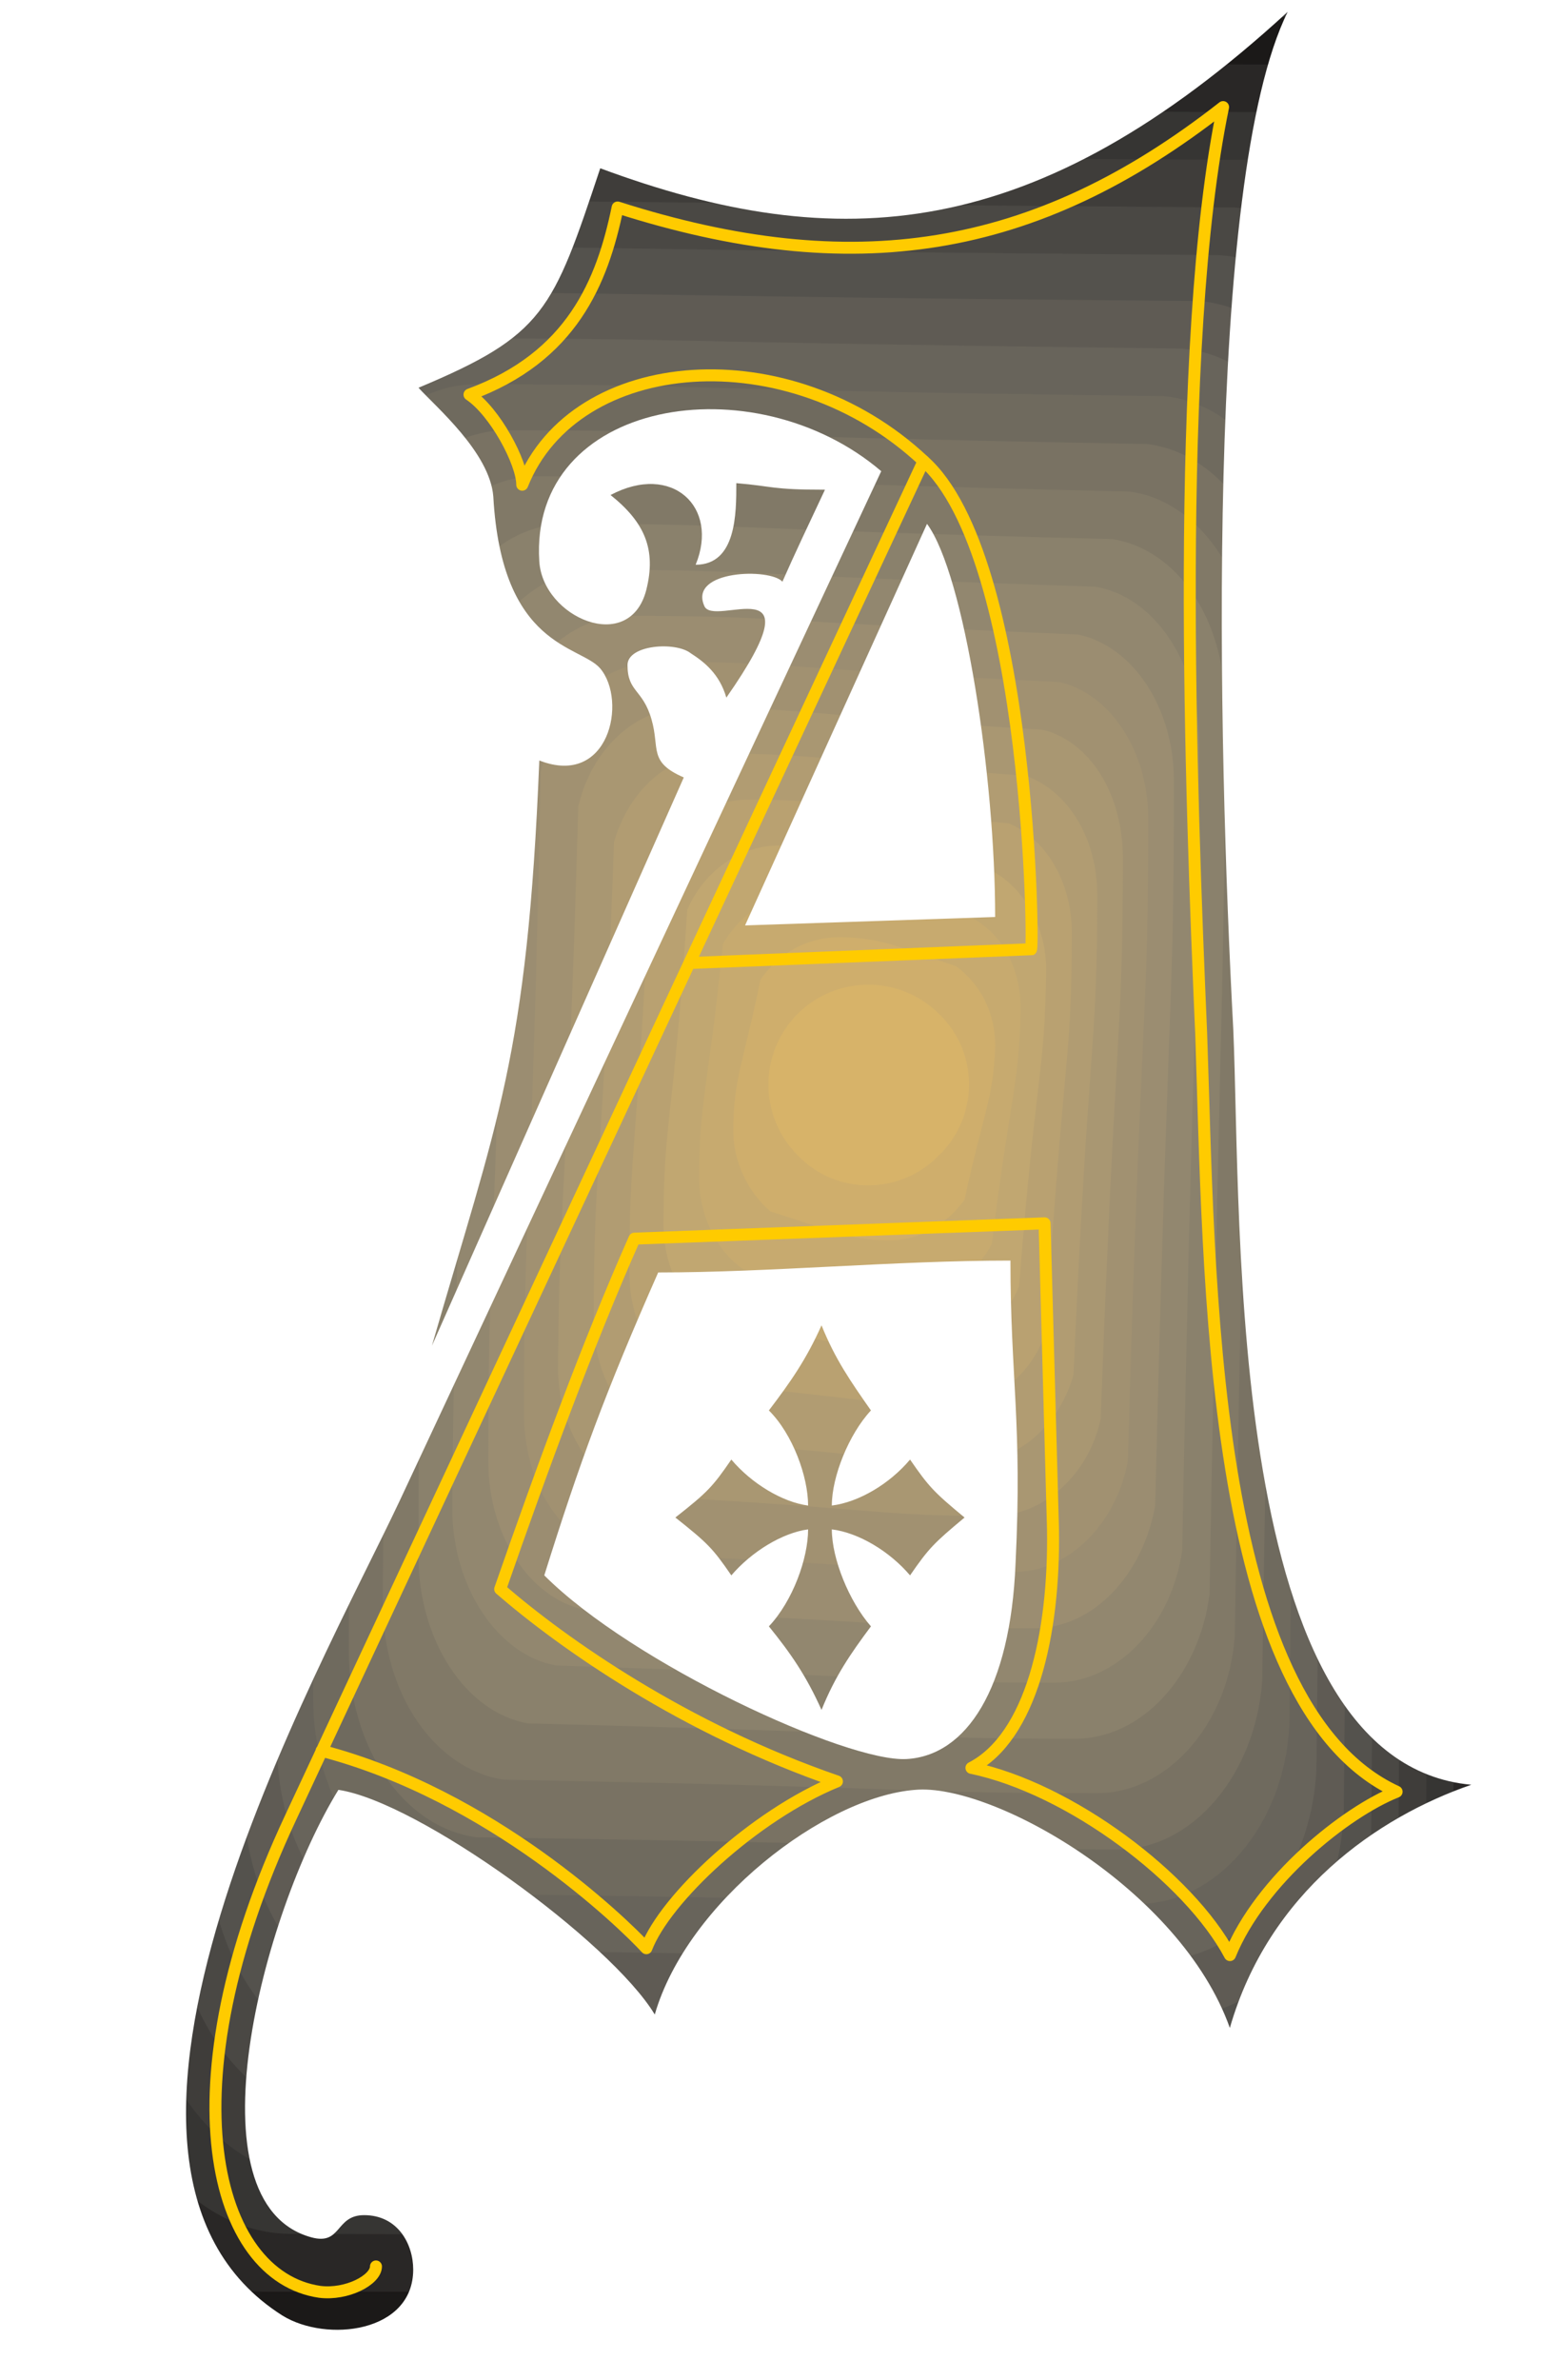 <svg xmlns="http://www.w3.org/2000/svg" xml:space="preserve" width="559.861" height="864.491" fill-rule="evenodd" stroke-linejoin="round" stroke-width="28.222" preserveAspectRatio="xMidYMid" version="1.2" viewBox="0 0 14813 22873"><rect x="0" y="0" width="14813" height="22873" fill="#333333" stroke="none"/><defs class="ClipPathGroup"><clipPath id="a" clipPathUnits="userSpaceOnUse"><path d="M0 0h14813v22873H0z"/></clipPath></defs><g class="SlideGroup"><g class="Slide" clip-path="url(#a)"><g class="Page"><g class="com.sun.star.drawing.ClosedBezierShape"><path fill="none" d="M312 163h14176v22403H312z" class="BoundingBox"/><path fill="#1B1918" d="M2257 163h10283c1080 0 1946 1176 1946 2616v17169c0 1455-866 2616-1946 2616H2257c-1079 0-1945-1161-1945-2616V2779c0-1440 866-2616 1945-2616Z"/></g><g class="com.sun.star.drawing.ClosedBezierShape"><path fill="none" d="M655 605h13604v21419H655z" class="BoundingBox"/><path fill="#292726" d="M655 3106c15-1392 848-2501 1894-2501 3272 0 2208 0 9813 15 1029 0 1880 1127 1880 2517 15 5461 33 3663-18 16384 0 1389-866 2502-1895 2502H2516c-1044-15-1861-1143-1861-2535 15-5461 33-3645 0-16382Z"/></g><g class="com.sun.star.drawing.ClosedBezierShape"><path fill="none" d="M980 1044h13028v20457H980z" class="BoundingBox"/><path fill="#363533" d="M1013 3449c17-1341 817-2405 1831-2405 3125 0 2127 17 9354 33 981 17 1798 1097 1798 2420 18 5216 18 3501-33 15600-15 1324-833 2403-1831 2403-3107 0-2091-15-9354-33-996-15-1798-1095-1798-2436 17-5200 50-3483 33-15582Z"/></g><g class="com.sun.star.drawing.ClosedBezierShape"><path fill="none" d="M1326 1486h12437v19476H1326z" class="BoundingBox"/><path fill="#3F3D3A" d="M1356 3774c33-1275 803-2288 1768-2288 2975 0 2043 17 8894 50 966 16 1735 1047 1735 2337 15 4938 15 3335-51 14814-15 1260-815 2274-1765 2274-2960 0-2013-18-8912-33-948-33-1699-1080-1699-2340 15-4937 30-3335 30-14814Z"/></g><g class="com.sun.star.drawing.ClosedBezierShape"><path fill="none" d="M1651 1928h11856v18511H1651z" class="BoundingBox"/><path fill="#4A4844" d="M1717 4102c33-1209 784-2174 1701-2174 2827 0 1961 17 8437 66 914 33 1651 1013 1651 2240 0 4677 0 3171-66 14030-31 1194-785 2174-1715 2174-2796 0-1915-17-8439-66-899-33-1635-1031-1635-2240 17-4677 50-3173 66-14030Z"/></g><g class="com.sun.star.drawing.ClosedBezierShape"><path fill="none" d="M1995 2369h11268v17529H1995z" class="BoundingBox"/><path fill="#54524D" d="M2059 4429c51-1145 770-2059 1651-2059 2668 0 1865 33 7983 81 866 33 1569 980 1569 2141 0 4415 0 3025-83 13245-31 1145-767 2060-1651 2060-2651 0-1833-16-7981-64-866-51-1551-998-1551-2159 15-4415 48-3007 63-13245Z"/></g><g class="com.sun.star.drawing.ClosedBezierShape"><path fill="none" d="M2339 2812h10678v16563H2339z" class="BoundingBox"/><path fill="#5F5B54" d="M2402 4772c66-1094 754-1960 1603-1960 2520 0 1784 33 7523 81 818 66 1488 965 1488 2060 0 4169-15 2861-99 12460-48 1080-734 1961-1585 1961-2503 0-1751-33-7523-81-833-66-1470-965-1470-2075 0-4154 48-2864 63-12446Z"/></g><g class="com.sun.star.drawing.ClosedBezierShape"><path fill="none" d="M2664 3251h10106v15586H2664z" class="BoundingBox"/><path fill="#68645B" d="M2763 5100c66-1032 718-1849 1521-1849 2370 0 1699 33 7080 99 785 66 1405 917 1405 1978 0 3892-16 2699-115 11676-48 1014-718 1831-1519 1831-2354 0-1668-33-7080-99-769-63-1391-932-1391-1961 17-3910 66-2716 99-11675Z"/></g><g class="com.sun.star.drawing.ClosedBezierShape"><path fill="none" d="M3010 3693h9517v14604H3010z" class="BoundingBox"/><path fill="#6F6A5E" d="M3106 5427c81-965 704-1734 1473-1734 2224 0 1619 50 6606 114 752 66 1341 884 1341 1882 0 3630-33 2550-132 10890-48 963-701 1717-1453 1717-2208 0-1588-33-6623-99-737-81-1308-899-1308-1880 15-3629 48-2552 96-10890Z"/></g><g class="com.sun.star.drawing.ClosedBezierShape"><path fill="none" d="M3352 4135h8929v13639H3352z" class="BoundingBox"/><path fill="#797263" d="M3449 5770c99-917 688-1635 1422-1635 2061 0 1523 48 6152 132 703 81 1257 848 1257 1780 0 3386-30 2388-147 10105-64 899-668 1621-1390 1621-2061 0-1504-51-6164-117-703-97-1226-866-1226-1798 0-3368 48-2385 96-10088Z"/></g><g class="com.sun.star.drawing.ClosedBezierShape"><path fill="none" d="M3680 4577h8356v12656H3680z" class="BoundingBox"/><path fill="#817967" d="M3809 6098c99-851 653-1521 1356-1521 1913 0 1441 48 5691 147 655 81 1179 818 1179 1684 0 3121-49 2240-166 9320-63 851-652 1504-1323 1504-1912 0-1422-48-5706-130-655-99-1160-818-1160-1702 15-3106 63-2222 129-9302Z"/></g><g class="com.sun.star.drawing.ClosedBezierShape"><path fill="none" d="M4023 5034h7752v11676H4023z" class="BoundingBox"/><path fill="#8A816C" d="M4152 6423c99-800 655-1389 1293-1389 1766 0 1357 48 5250 147 622 99 1079 769 1079 1603 0 2845-33 2061-147 8536-99 770-638 1389-1293 1389-1733 0-1324-48-5250-147-604-96-1061-800-1061-1603 0-2861 63-2076 129-8536Z"/></g><g class="com.sun.star.drawing.ClosedBezierShape"><path fill="none" d="M4347 5476h7181v10695H4347z" class="BoundingBox"/><path fill="#92876F" d="M4513 6751c96-737 619-1275 1226-1275 1618 0 1276 48 4792 162 571 99 996 737 996 1504 0 2585-49 1915-163 7753-99 719-622 1275-1227 1275-1585 0-1242-51-4791-165-557-97-998-752-998-1504 17-2598 83-1912 165-7750Z"/></g><g class="com.sun.star.drawing.ClosedBezierShape"><path fill="none" d="M4694 5918h6591v9731H4694z" class="BoundingBox"/><path fill="#9B8D71" d="M4856 7094c114-686 605-1176 1176-1176 1456 0 1180 48 4335 180 524 114 917 701 917 1404 0 2340-51 1751-180 6966-114 655-589 1179-1161 1179-1441 0-1162-66-4335-181-523-114-914-718-914-1422 0-2339 81-1750 162-6950Z"/></g><g class="com.sun.star.drawing.ClosedBezierShape"><path fill="none" d="M5037 6360h6001v8747H5037z" class="BoundingBox"/><path fill="#A19171" d="M5199 7421c132-622 589-1061 1128-1061 1308 0 1097 63 3859 195 493 114 851 671 851 1308 0 2075-66 1603-196 6181-114 605-571 1062-1094 1062-1293 0-1080-64-3877-181-491-129-833-685-833-1338 0-2060 66-1588 162-6166Z"/></g><g class="com.sun.star.drawing.ClosedBezierShape"><path fill="none" d="M5364 6800h5430v7769H5364z" class="BoundingBox"/><path fill="#A99772" d="M5559 7749c130-556 556-949 1047-949 1161 0 1014 66 3418 213 457 114 769 622 769 1227 0 1798-66 1437-213 5396-114 538-556 932-1031 932-1144 0-997-66-3434-196-426-132-751-655-751-1227 15-1816 81-1440 195-5396Z"/></g><g class="com.sun.star.drawing.ClosedBezierShape"><path fill="none" d="M5707 7242h4841v6804H5707z" class="BoundingBox"/><path fill="#B19C72" d="M5902 8092c147-508 539-850 998-850 1015 0 933 66 2961 213 409 147 686 604 686 1143 0 1554-81 1275-228 4613-132 473-524 834-966 834-996 0-915-82-2976-214-394-147-670-620-670-1143 0-1554 81-1293 195-4596Z"/></g><g class="com.sun.star.drawing.ClosedBezierShape"><path fill="none" d="M6050 7684h4254v5821H6050z" class="BoundingBox"/><path fill="#B9A171" d="M6245 8420c165-442 523-736 948-736 851 0 836 81 2503 228 361 147 607 572 607 1047 0 1292-83 1127-246 3826-132 427-508 719-900 719-851 0-833-82-2518-211-361-165-589-589-589-1064 0-1291 81-1128 195-3809Z"/></g><g class="com.sun.star.drawing.ClosedBezierShape"><path fill="none" d="M6377 8125h3681v4856H6377z" class="BoundingBox"/><path fill="#C1A771" d="M6606 8744c163-376 506-619 882-619 704 0 752 81 2046 243 310 165 523 541 523 950-15 1030-99 964-261 3043-148 358-475 619-852 619-686 0-734-81-2043-243-313-163-523-539-523-966 0-1029 96-966 228-3027Z"/></g><g class="com.sun.star.drawing.ClosedBezierShape"><path fill="none" d="M6721 8567h3091v3876H6721z" class="BoundingBox"/><path fill="#C7AA6F" d="M6949 9072c180-310 490-505 819-505 556 0 671 81 1586 259 295 165 457 492 457 869-15 752-96 800-277 2257-147 294-457 490-786 490-538 0-652-81-1603-244-262-180-424-523-424-870 0-767 81-815 228-2256Z"/></g><g class="com.sun.star.drawing.ClosedBezierShape"><path fill="none" d="M7049 9007h2519v2914H7049z" class="BoundingBox"/><path fill="#CFAE6C" d="M7310 9415c178-261 457-408 752-408 410 0 588 99 1129 279 244 180 376 458 376 768-18 508-115 638-295 1474-163 229-424 391-719 391-395 0-575-99-1146-277-214-180-358-476-358-770 0-506 96-653 261-1457Z"/></g><g class="com.sun.star.drawing.ClosedBezierShape"><path fill="none" d="M7386 9462h1930v1930H7386z" class="BoundingBox"/><path fill="#D7B369" d="M7667 9743c377-374 982-374 1359 0 394 377 376 1000 0 1359-359 376-982 394-1359 0-374-377-374-982 0-1359Z"/></g><g fill="none" class="com.sun.star.drawing.OpenBezierShape"><path d="M6582 4372h3393v4941H6582z" class="BoundingBox"/><path stroke="#FFCB00" stroke-linecap="round" stroke-width="115" d="m6640 9254 3269-132c33 114 0-3778-1031-4692"/></g><g fill="none" class="com.sun.star.drawing.OpenBezierShape"><path d="M2013 971h11471v21117H2013z" class="BoundingBox"/><path stroke="#FFCB00" stroke-linecap="round" stroke-width="115" d="M3614 21780c0 129-279 277-541 244-1013-148-1503-1946-277-4562L8878 4430c-1290-1209-3350-1047-3858 228 0-213-263-703-507-866 982-361 1276-1079 1424-1798 2255 719 4005 457 5820-965-473 2288-310 6607-211 8896 81 2288 63 6456 1879 7293-490 195-1308 848-1602 1570-391-737-1538-1603-2485-1799 571-295 800-1278 784-2292l-81-2941-3942 147c-442 996-881 2190-1291 3368 605 524 1766 1341 3237 1848-800 328-1651 1128-1832 1603-228-247-1489-1471-3122-1898"/></g><g class="com.sun.star.drawing.ClosedBezierShape"><path fill="none" d="M0 0h14815v22875H0z" class="BoundingBox"/><path fill="#FFF" d="M0 0h14814v22874H0V0Zm0 0Zm9272 14583c-295-244-343-295-524-557-195 232-490 409-752 442 0-277 163-685 376-914-195-279-343-490-475-818-147 328-294 539-506 818 230 229 377 637 377 914-247-33-542-210-738-442-180 262-228 313-538 557 310 246 358 294 538 556 196-229 491-409 738-442 0 279-147 688-377 932 212 262 359 475 506 803 132-328 280-541 475-803-213-244-376-653-376-932 262 33 557 213 752 442 181-262 229-310 524-556Zm0 0Zm-361-9549c361 490 655 2437 655 3778l-2404 81 1749-3859Zm0 0Zm851 9991c-49 1209-475 1846-1047 1879-571 33-2632-914-3483-1765 343-1095 589-1765 1095-2911 1079 0 2259-114 3386-114 0 1128 115 1569 49 2911Zm0 0ZM5770 1617c-457 1372-538 1603-1747 2109 162 180 686 622 719 1046 81 1457 833 1424 1028 1652 262 313 84 1146-586 884-115 2860-409 3465-1032 5624l2421-5461c-343-148-229-277-310-557-84-294-231-261-231-523 0-195 460-228 607-114 130 84 277 198 343 427 915-1310-132-656-213-884-148-344 637-362 752-230 115-262 262-571 409-884-524 0-490-33-852-63 0 292 0 784-391 784 229-556-228-983-818-670 328 262 442 523 343 914-162 624-995 263-1028-277-99-1554 2060-1912 3287-866l-4628 9892c-770 1636-3450 6361-1128 7832 424 262 1257 165 1257-442 0-244-147-523-472-523-280 0-214 294-508 213-1194-328-475-3106 261-4300 770 114 2616 1455 3041 2159 312-1080 1636-2093 2503-2159 736-67 2550 950 3025 2288 376-1308 1422-2027 2321-2337-2370-214-2207-5395-2288-7260-148-2763-277-8159 523-9777-2421 2222-4316 2354-6608 1503Z"/></g></g></g></g></svg>
